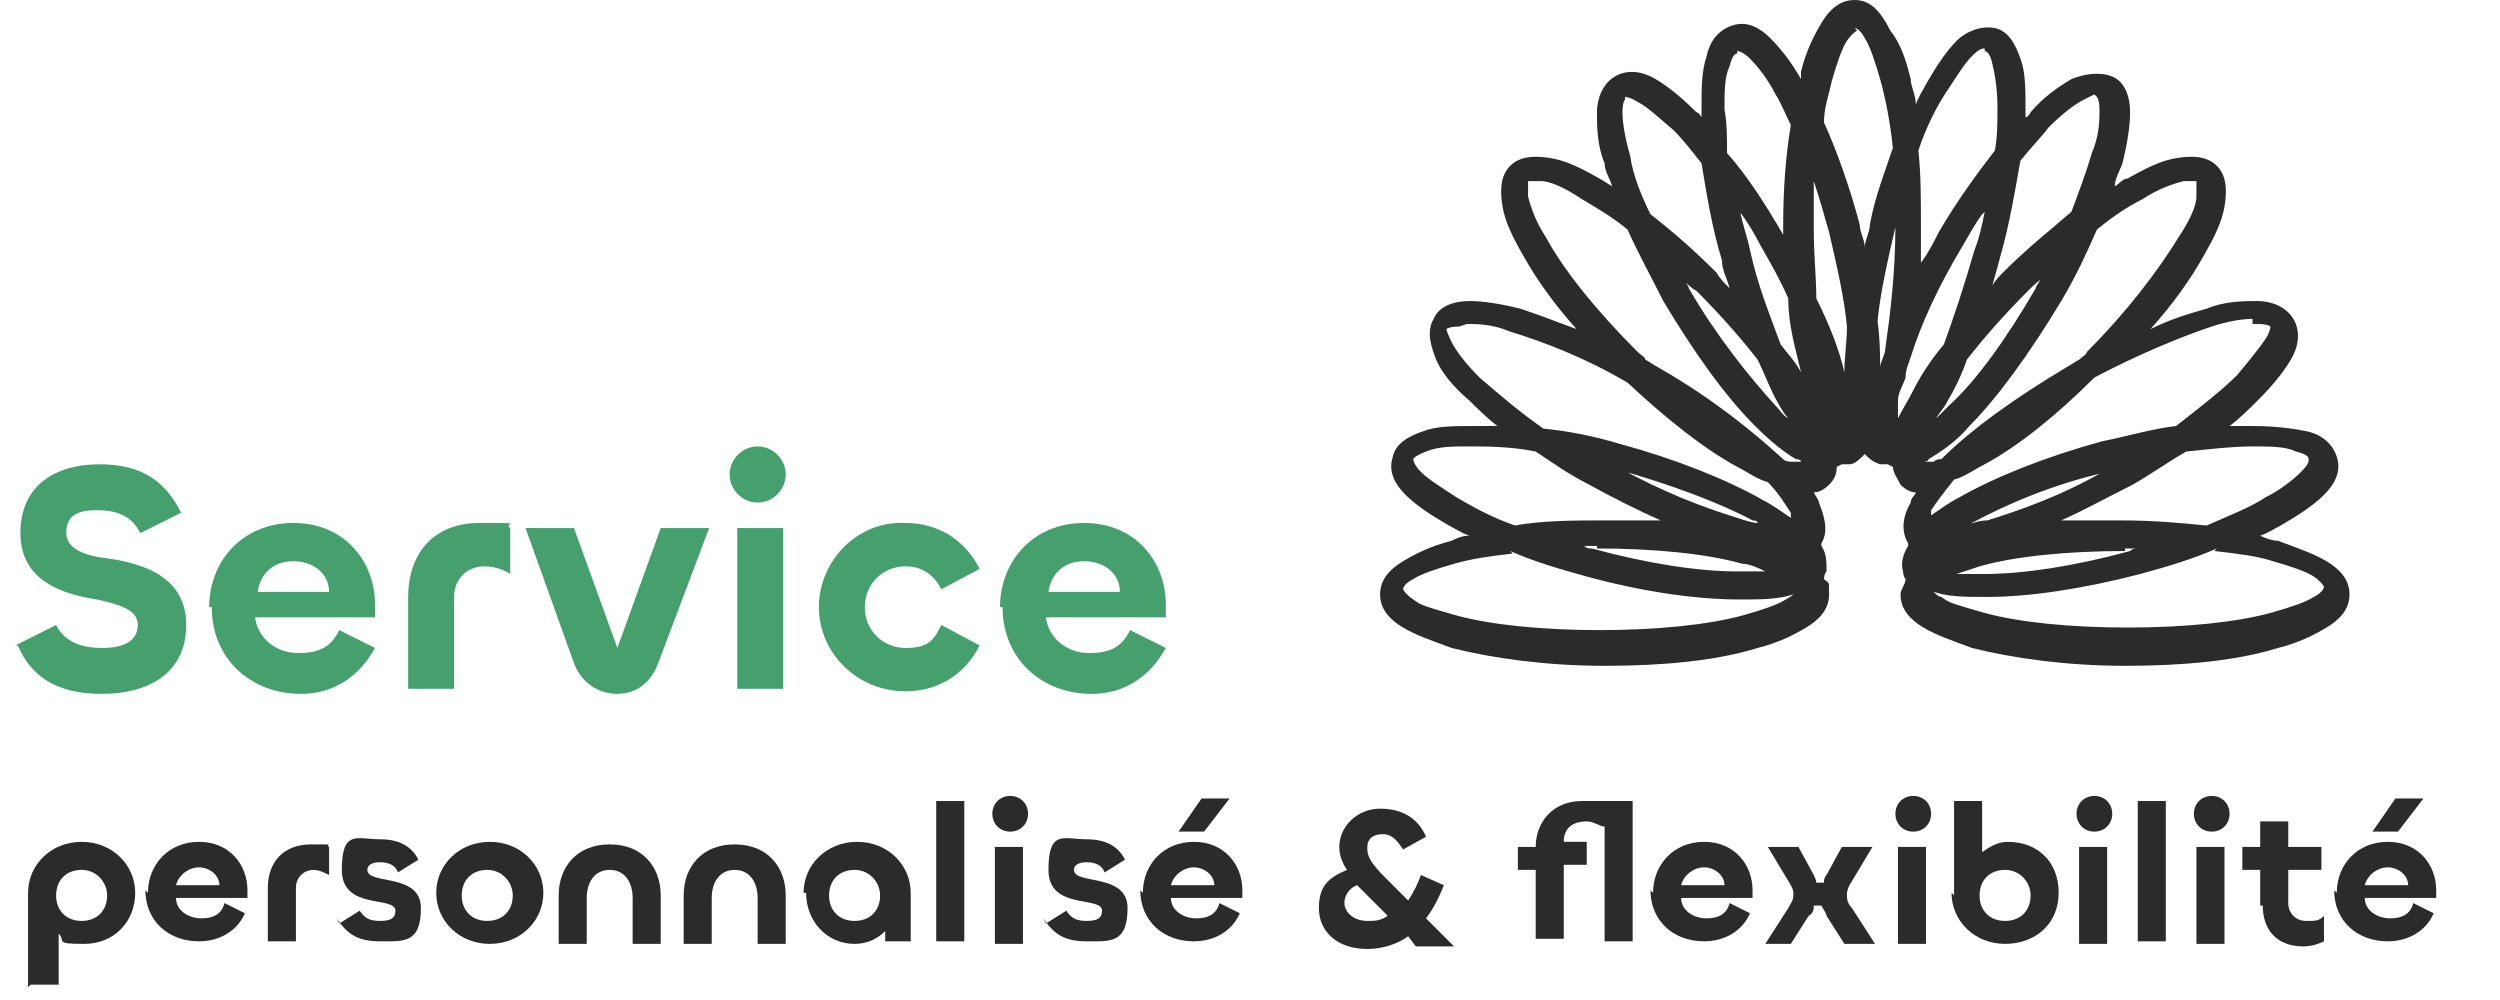 <svg xmlns="http://www.w3.org/2000/svg" id="Calque_1" data-name="Calque 1" viewBox="0 0 98 39.2"><defs><style>      .cls-1 {        fill: #45a06e;      }      .cls-1, .cls-2 {        stroke-width: 0px;      }      .cls-3 {        isolation: isolate;      }      .cls-2 {        fill: #2b2b2b;      }    </style></defs><path class="cls-2" d="M72.7,0C72.1,0,71.7.4,71.4.9c-.3.5-.6,1.1-.8,1.9,0,0,0,.2,0,.3-.4-.7-.8-1.2-1.2-1.6-.4-.4-.9-.7-1.5-.5-.6.2-.9.7-1,1.2-.2.6-.2,1.2-.2,2.1v.3c0,0-.1-.2-.2-.2-.6-.6-1.1-1-1.6-1.3-.5-.3-1.1-.4-1.6-.1s-.7.9-.7,1.4,0,1.3.3,2c0,.3.2.6.3.9-.2-.1-.3-.2-.5-.3-.7-.4-1.3-.7-1.9-.8-.6-.1-1.2-.1-1.6.3-.4.4-.4,1-.3,1.6.1.6.4,1.2.8,1.9.5.9,1.2,1.9,2.1,2.9-.8-.3-1.6-.6-2.2-.8-.8-.2-1.5-.3-2-.3-.6,0-1.2.2-1.4.7-.3.5-.1,1.1.1,1.6s.7,1.1,1.3,1.6c.3.3.7.7,1.1,1-.3,0-.6,0-.9,0-.8,0-1.5,0-2,.2-.6.2-1.1.5-1.2,1-.2.6.1,1.1.5,1.5s1,.8,1.7,1.2c.2.1.5.3.8.4-.3,0-.5.1-.7.2-.8.2-1.4.5-1.9.8-.5.3-.9.7-.9,1.3s.4,1,.9,1.3c.5.3,1.1.5,1.9.8,1.6.4,3.7.7,6,.7s4.4-.2,6-.7c.8-.2,1.4-.5,1.9-.8s.9-.7.9-1.3,0-.4-.2-.6c0,0,0-.2.1-.3,0-.4,0-.7-.2-1,0,0,0,0,0-.1.3-.5.1-1.1-.1-1.6,0-.1-.1-.2-.2-.4.2,0,.4-.1.6-.3.2-.2.3-.4.3-.7,0,0,0,0,0,0,0,0,0,0,.2-.1,0,0,.2,0,.3,0,.2,0,.4-.2.6-.4h0c.2.2.3.3.6.4,0,0,.2,0,.3,0,0,0,0,0,.2.1,0,0,0,0,0,0,0,.2.2.5.3.7.2.2.4.3.6.3,0,.1-.2.2-.2.4-.3.5-.4,1.1-.1,1.6,0,0,0,0,0,.1-.2.3-.3.7-.2,1,0,0,0,.2.1.3,0,.2-.2.4-.2.6,0,.6.4,1,.9,1.3.5.3,1.1.5,1.9.8,1.6.4,3.7.7,6,.7s4.4-.2,6-.7c.8-.2,1.4-.5,1.9-.8s.9-.7.9-1.3-.4-1-.9-1.3c-.5-.3-1.1-.5-1.9-.8-.2,0-.5-.1-.7-.2.3-.1.6-.3.8-.4.7-.4,1.3-.8,1.7-1.2.4-.4.7-.9.5-1.5s-.7-.9-1.2-1-1.2-.2-2.1-.2-.6,0-.9,0c.4-.3.8-.7,1.1-1,.6-.6,1-1.1,1.3-1.6.3-.5.4-1.1.1-1.6s-.9-.7-1.4-.7-1.3,0-2,.3c-.7.2-1.4.4-2.2.8.9-1,1.6-2,2.1-2.9.4-.7.7-1.3.8-1.9.1-.6.1-1.2-.3-1.6s-1-.4-1.6-.3c-.6.1-1.2.4-1.9.8-.2,0-.3.2-.5.3,0-.3.2-.6.3-.9.2-.8.3-1.5.3-2,0-.6-.2-1.2-.7-1.4s-1.1-.1-1.6.1c-.5.3-1.1.7-1.6,1.3,0,0-.1.2-.2.2v-.3c0-.8,0-1.5-.2-2-.2-.6-.5-1.1-1-1.2s-1.1.1-1.5.5c-.4.4-.8,1-1.2,1.7-.1.2-.3.5-.4.8,0-.4-.2-.7-.2-1-.2-.8-.4-1.4-.8-1.9C73.7.4,73.3,0,72.7,0h0ZM72.7,1.1s.2,0,.4.4c.2.3.4.9.6,1.6.2.7.4,1.7.5,2.7-.3.9-.7,1.9-.9,3,0,.3-.2.6-.2.9,0-.3-.2-.6-.2-.9-.4-1.5-.9-2.9-1.4-4,0-.6.2-1.1.3-1.6.2-.7.4-1.3.6-1.6.2-.3.4-.4.4-.4h0ZM68.1,2s.2,0,.5.3c.3.3.7.8,1,1.4.2.3.4.8.6,1.2-.2,1.2-.3,2.5-.3,4v.3s0,0,0,0c-.7-1.2-1.4-2.3-2.2-3.2,0-.6,0-1.2-.1-1.7,0-.7,0-1.3.2-1.7.1-.4.2-.5.3-.5h0ZM77.8,2s.2,0,.3.5c.1.4.2,1,.2,1.7s0,1.1-.1,1.7c-.7.9-1.5,2-2.2,3.2-.2.4-.4.8-.7,1.2,0-.5,0-1,0-1.5,0-1,0-2-.1-2.9.3-.9.7-1.7,1.1-2.3.4-.6.7-1.1,1-1.4.3-.3.4-.3.5-.3h0ZM63.7,3.8c0,0,.2,0,.5.2.4.2.8.6,1.4,1.1.4.4.7.8,1.1,1.3.2,1.2.4,2.5.8,3.8,0,.4.2.7.3,1.1-.2-.2-.4-.4-.5-.6-.9-.9-1.7-1.6-2.6-2.3-.4-.8-.7-1.6-.8-2.3-.2-.7-.3-1.3-.3-1.7s.1-.5.1-.5h0,0ZM82.2,3.8h0s.1.1.1.5c0,.4,0,1-.3,1.7-.2.7-.5,1.5-.8,2.3-.8.7-1.7,1.4-2.6,2.3-.2.2-.4.4-.5.6.1-.4.2-.7.3-1.1.4-1.4.6-2.7.8-3.8.4-.5.8-.9,1.1-1.3.5-.5,1-.9,1.4-1.1.2-.1.4-.2.4-.2h0ZM71.1,7.1c.2.6.4,1.3.6,2,.3,1.3.6,2.6.7,3.7,0,.6-.1,1.2-.1,1.8-.2-.9-.6-1.9-1.1-2.9,0-.8-.1-1.7-.1-2.7s0-1.2,0-1.8h0ZM60.1,7.1c0,0,.2,0,.3,0,.4,0,1,.3,1.6.7.5.3,1.2.7,1.8,1.2.4.9.9,1.8,1.4,2.8,1.2,2,2.4,3.7,3.6,4.9.6.6,1.1,1,1.6,1.3,0,0,.2,0,.2.1,0,0-.2,0-.4,0,0,0-.2,0-.3-.1,0,0,0,0,0,0-1.2-1.1-2.8-2.4-4.9-3.6-.2-.1-.3-.2-.5-.3,0-.1-.2-.2-.3-.3-1.6-1.6-2.9-3.2-3.6-4.5-.4-.6-.6-1.2-.7-1.6,0-.4,0-.5,0-.6,0,0,0,0,.2,0h0ZM85.9,7.1c.1,0,.2,0,.2,0,0,0,0,.2,0,.6,0,.4-.3,1-.7,1.6-.8,1.3-2,2.9-3.6,4.5,0,.1-.2.2-.3.3-.2.1-.3.2-.5.3-2,1.2-3.7,2.4-4.9,3.6,0,0,0,0,0,0-.1,0-.2,0-.3.1-.2,0-.3,0-.4,0,0,0,.2,0,.2-.1.5-.3,1.1-.7,1.6-1.3,1.1-1.1,2.4-2.9,3.6-4.9.6-1,1-1.9,1.4-2.8.6-.5,1.2-.9,1.8-1.2.6-.4,1.2-.6,1.6-.7.2,0,.3,0,.3,0h0ZM68.2,8.3c.3.4.6.9.8,1.3.4.7.8,1.4,1.1,2.1,0,1.1.3,2,.5,2.9-.2-.4-.5-.7-.8-1.1-.4-1.1-.9-2.3-1.2-3.7-.1-.5-.3-1-.4-1.6h0ZM77.8,8.3c-.1.5-.2,1-.4,1.5-.4,1.4-.8,2.6-1.2,3.7-.5.6-.9,1.2-1.2,1.8-.2.4-.4.7-.6,1.1,0-.2,0-.4,0-.7,0-.3.2-.6.3-.9,0-.3.1-.5.2-.8.4-1.3,1.1-2.8,2-4.3.3-.5.5-.9.8-1.3h0ZM74.3,8.8h0c0,1.9-.2,3.5-.4,4.9,0,.2-.2.5-.2.7,0-.5,0-1.1-.1-1.8.1-1.1.4-2.4.7-3.7,0,0,0-.1,0-.2h0ZM65.9,10.9c.2.2.4.4.6.5h0c.9.9,1.7,1.8,2.4,2.7.3.6.5,1.2.8,1.7.1.2.3.5.4.6-.2-.1-.3-.3-.5-.5-1-1.1-2.3-2.7-3.4-4.6,0-.1-.2-.3-.2-.4h0ZM80,10.9c0,.1-.2.3-.2.4-1.1,1.9-2.3,3.6-3.4,4.6-.2.2-.4.4-.5.5.1-.2.3-.4.4-.6.3-.5.6-1.1.8-1.7.7-.9,1.5-1.8,2.4-2.7h0c.2-.2.4-.4.6-.5h0ZM88.3,12.7h.2c.4,0,.5.1.5.1s0,.2-.2.5-.6.8-1.1,1.4c-.6.6-1.5,1.3-2.4,2-.9.1-1.9.4-2.9.6-2.2.6-4.2,1.4-5.6,2.2-.4.2-.8.5-1.1.7,0,0,0-.1,0-.2.2-.3.5-.7.9-1.2.4-.1.8-.4,1.2-.6,1.3-.7,2.8-1.9,4.3-3.4,1.7-.9,3.4-1.6,4.6-2,.6-.2,1.2-.3,1.6-.3h0ZM57.5,12.7c.4,0,1,0,1.7.3,1.3.4,2.9,1,4.6,2,1.5,1.4,3,2.6,4.3,3.3.4.2.8.5,1.2.6.4.4.7.9.9,1.2,0,0,0,.2,0,.2-.3-.2-.7-.5-1.1-.7-1.4-.8-3.4-1.6-5.6-2.2-1-.3-2-.5-3-.6-1-.7-1.8-1.4-2.5-2-.5-.5-.9-1-1.1-1.4s-.2-.5-.2-.5c0,0,.1-.1.5-.1h0ZM57.6,17.5c.7,0,1.6,0,2.6.2.6.4,1.3.9,2.1,1.3.9.5,1.9,1,2.8,1.4-.8,0-1.6,0-2.4,0s-2.3,0-3.3.2c-.9-.3-1.6-.7-2.3-1.1-.6-.4-1.1-.7-1.4-1-.3-.3-.3-.5-.3-.5,0,0,0-.1.5-.3s1-.2,1.7-.2h0ZM88.3,17.5c.7,0,1.3,0,1.7.2.4.1.5.2.5.3s0,.2-.3.5c-.3.3-.8.7-1.4,1-.6.4-1.4.7-2.3,1.1-1-.1-2.1-.2-3.3-.2s-1.7,0-2.4,0c.9-.4,1.8-.9,2.8-1.4.7-.4,1.4-.9,2.1-1.3,1-.1,1.8-.2,2.6-.2h0ZM63.4,18.4c2.1.6,4,1.3,5.3,2,0,0,.2,0,.2.1-.2,0-.5-.1-.8-.2-1.3-.4-2.9-1-4.7-2h0ZM82.6,18.4c-1.7,1-3.4,1.6-4.7,2-.3,0-.6.1-.8.2,0,0,.1,0,.2-.1,1.3-.7,3.1-1.5,5.3-2h0ZM62.6,21.5c2.2,0,4.3.2,5.7.6.3,0,.7.2.9.3-.3,0-.7,0-1.1,0-1.5,0-3.5-.3-5.7-.9-.1,0-.2,0-.3-.1h.5ZM83.3,21.5h.5c-.1,0-.2,0-.3.1-2.2.6-4.2.9-5.7.9s-.8,0-1.1,0c.3-.1.6-.2.9-.3,1.4-.4,3.5-.6,5.7-.6h0ZM59.2,21.6c.9.4,1.9.7,3,1,2.2.6,4.3.9,6,.9.8,0,1.5,0,2.1-.2h0c0,0-.1.1-.3.2-.3.2-.9.4-1.6.6-1.4.4-3.5.6-5.7.6s-4.3-.2-5.7-.6-1.3-.4-1.6-.6c-.3-.2-.4-.4-.4-.4s0-.2.4-.4c.3-.2.9-.4,1.6-.6.7-.2,1.4-.3,2.3-.4h0ZM86.8,21.6c.9.1,1.7.2,2.3.4.7.2,1.3.4,1.6.6s.4.4.4.4,0,.2-.4.4c-.3.2-.9.4-1.6.6-1.4.4-3.5.6-5.7.6s-4.3-.2-5.7-.6-1.3-.4-1.6-.6c-.1,0-.2-.1-.3-.2,0,0,0,0,0,0,.6.2,1.2.2,2.1.2,1.6,0,3.7-.3,6-.9,1.1-.3,2.1-.6,3-1h0Z"></path><g class="cls-3"><g class="cls-3"><path class="cls-1" d="M.6,25.3l1.6-.8c.3.6.9.9,1.8.9s1.4-.3,1.4-.9-.7-.8-1.6-1c-1.3-.2-3-.7-3-2.6s1.4-2.7,3.1-2.7,2.6.7,3.2,1.9l-1.6.8c-.3-.6-.8-.9-1.7-.9s-1.2.3-1.2.9.7.9,1.7,1c1.3.2,3,.7,3,2.6s-1.5,2.7-3.3,2.7-2.8-.7-3.3-1.9Z"></path><path class="cls-1" d="M8.2,23.8c0-1.8,1.3-3.3,3.3-3.3s3.2,1.5,3.2,3.2v.5h-4.7c.1.8.8,1.4,1.7,1.4s1.3-.3,1.6-.9l1.4.7c-.6,1.1-1.6,1.8-2.9,1.8-2,0-3.5-1.4-3.5-3.4ZM12.9,23.2c0-.7-.6-1.2-1.4-1.2s-1.3.5-1.4,1.2h2.8Z"></path></g><g class="cls-3"><path class="cls-1" d="M16,27v-3.6c0-1.6.9-2.9,2.8-2.9s.9,0,1.2.2v1.8c-.3-.2-.7-.3-1-.3-.7,0-1.2.5-1.2,1.2v3.6h-1.8Z"></path></g><g class="cls-3"><path class="cls-1" d="M20.6,20.7h1.9l1.7,4.7,1.7-4.7h1.9l-2,5.3c-.3.8-.9,1.2-1.6,1.2s-1.4-.4-1.7-1.2l-1.9-5.3ZM24.2,25.4h0,0Z"></path><path class="cls-1" d="M28.6,18.6c0-.6.5-1.1,1.1-1.1s1.1.5,1.1,1.1-.5,1.1-1.1,1.1-1.1-.5-1.1-1.1ZM30.7,20.7v6.3h-1.8v-6.3h1.8Z"></path><path class="cls-1" d="M32.1,23.8c0-1.8,1.5-3.4,3.4-3.3,1.2,0,2.3.6,2.9,1.8l-1.5.8c-.3-.6-.8-.9-1.4-.9-.9,0-1.6.7-1.6,1.6s.7,1.6,1.6,1.6,1.1-.3,1.4-.9l1.5.8c-.6,1.2-1.7,1.8-2.9,1.8-1.9,0-3.4-1.5-3.4-3.3Z"></path><path class="cls-1" d="M39.2,23.8c0-1.8,1.3-3.3,3.3-3.3s3.2,1.5,3.2,3.2v.5h-4.7c.1.8.8,1.4,1.7,1.4s1.3-.3,1.6-.9l1.4.7c-.6,1.1-1.6,1.8-2.9,1.8-2,0-3.5-1.4-3.5-3.4ZM43.9,23.2c0-.7-.6-1.2-1.4-1.2s-1.3.5-1.4,1.2h2.8Z"></path></g></g><g class="cls-3"><g class="cls-3"><path class="cls-2" d="M1.1,38.7v-3.7c0-1.1.9-2,2.1-2s2.1.9,2.1,2-.8,2-2,2-.7-.1-1-.4v2h-1.1ZM4.2,35.1c0-.5-.4-1-1-1s-1,.4-1,1,.4,1,1,1,1-.4,1-1Z"></path><path class="cls-2" d="M5.8,35c0-1.1.8-2,2-2s1.9.9,1.9,1.9v.3h-2.8c0,.5.5.8,1,.8s.8-.2.9-.6l.8.4c-.3.7-1,1.1-1.8,1.1-1.2,0-2.1-.8-2.1-2ZM8.6,34.7c0-.4-.4-.7-.8-.7s-.8.3-.9.7h1.7Z"></path></g><g class="cls-3"><path class="cls-2" d="M10.5,37v-2.2c0-1,.6-1.7,1.7-1.7s.5,0,.7.1v1.1c-.2-.1-.4-.2-.6-.2-.4,0-.7.3-.7.7v2.1h-1.1Z"></path></g><g class="cls-3"><path class="cls-2" d="M13.3,36.2l.8-.5c.2.3.4.4.8.4s.6-.1.6-.4c0-.6-2.1,0-2.1-1.6s.6-1.2,1.5-1.2,1.3.4,1.5.8l-.8.5c-.1-.3-.4-.4-.7-.4s-.5.1-.5.3c0,.6,2.1.1,2.1,1.5s-.7,1.3-1.6,1.3-1.3-.3-1.7-.9Z"></path><path class="cls-2" d="M17.1,35c0-1.1.9-2,2.1-2s2.1.9,2.1,2-.9,2-2.1,2-2.1-.9-2.1-2ZM20.1,35.1c0-.5-.4-1-1-1s-1,.4-1,1,.4,1,1,1,1-.4,1-1Z"></path><path class="cls-2" d="M23,35.2v1.8h-1.1v-1.9c0-1.1.7-2,2-2s2,.9,2,2v1.9h-1.1v-1.8c0-.6-.3-1.1-.9-1.1s-.9.5-.9,1.1Z"></path><path class="cls-2" d="M27.9,35.2v1.8h-1.1v-1.9c0-1.1.7-2,2-2s2,.9,2,2v1.9h-1.1v-1.8c0-.6-.3-1.1-.9-1.1s-.9.5-.9,1.1Z"></path><path class="cls-2" d="M31.5,35c0-1.1.9-2,2.1-2s2.1.9,2.1,2v1.9h-1v-.4c-.3.3-.7.5-1.2.5-1.1,0-1.9-.9-1.9-2ZM34.5,35.1c0-.5-.4-1-1-1s-1,.4-1,1,.4,1,1,1,1-.4,1-1Z"></path><path class="cls-2" d="M37.8,31.4v5.5h-1.1v-5.5h1.1Z"></path><path class="cls-2" d="M38.9,31.9c0-.4.3-.7.7-.7s.7.3.7.7-.3.7-.7.7-.7-.3-.7-.7ZM40.1,33.2v3.8h-1.1v-3.8h1.1Z"></path><path class="cls-2" d="M41,36.2l.8-.5c.2.3.4.4.8.4s.6-.1.6-.4c0-.6-2.1,0-2.1-1.6s.6-1.2,1.5-1.2,1.3.4,1.5.8l-.8.5c-.1-.3-.4-.4-.7-.4s-.5.1-.5.3c0,.6,2.1.1,2.1,1.5s-.7,1.3-1.6,1.3-1.3-.3-1.7-.9Z"></path><path class="cls-2" d="M44.8,35c0-1.1.8-2,2-2s1.9.9,1.9,1.9v.3h-2.8c0,.5.5.8,1,.8s.8-.2.9-.6l.8.4c-.3.7-1,1.1-1.8,1.1-1.2,0-2.1-.8-2.1-2ZM47.6,34.7c0-.4-.4-.7-.8-.7s-.8.3-.9.7h1.7ZM46.2,32.6l.9-1.3h1.1l-1,1.3h-1.1Z"></path><path class="cls-2" d="M53.6,33.3c0,.3.2.6.7,1.1l.9.9c.2-.3.4-.7.5-1l.9.4c-.2.5-.4.9-.7,1.3l1.1,1.1h-1.5l-.3-.4c-.4.3-1,.5-1.6.5-1.2,0-1.9-.7-1.9-1.6s.4-1.2,1.1-1.5c-.2-.3-.3-.6-.3-.9,0-.8.7-1.5,1.6-1.5s1.5.4,1.8,1.1l-.9.5c-.2-.3-.4-.6-.8-.6s-.6.2-.6.5ZM53.6,36.1c.3,0,.5,0,.8-.2l-1-1c0,0-.1-.1-.2-.2-.3.1-.5.4-.5.7s.3.7.9.7Z"></path><path class="cls-2" d="M60.2,37v-2.9h-.7v-.9h.7c0-1,.7-1.8,1.8-1.8s.6,0,.9,0h1.1s0,5.5,0,5.5h-1.1v-4.5c-.2,0-.4-.2-.7-.2-.6,0-.9.3-.9.8h0c0,0,.9,0,.9,0v.9h-.9v2.9h-1.1Z"></path></g><g class="cls-3"><path class="cls-2" d="M64.8,35c0-1.1.8-2,2-2s1.9.9,1.9,1.9v.3h-2.8c0,.5.5.8,1,.8s.8-.2.9-.6l.8.4c-.3.7-1,1.1-1.8,1.1-1.2,0-2.1-.8-2.1-2ZM67.6,34.7c0-.4-.4-.7-.8-.7s-.8.3-.9.7h1.7Z"></path></g><g class="cls-3"><path class="cls-2" d="M69.2,37l.9-1.4c.1-.2.2-.3.2-.5s0-.2-.1-.4l-.9-1.5h1.2l.6,1.1c0,0,.1.2.1.3h.3c0-.1,0-.2.1-.3l.6-1.1h1.2l-.9,1.5c-.1.2-.1.3-.1.4s0,.3.2.5l.9,1.4h-1.2l-.7-1.1c0-.1-.1-.2-.2-.4h-.3c0,.1,0,.3-.2.4l-.7,1.1h-1.2Z"></path><path class="cls-2" d="M74.3,31.9c0-.4.3-.7.7-.7s.7.3.7.7-.3.7-.7.7-.7-.3-.7-.7ZM75.5,33.2v3.8h-1.1v-3.8h1.1Z"></path><path class="cls-2" d="M76.6,35.1v-3.7h1.1v2c.3-.2.6-.4,1-.4,1.2,0,2,.8,2,2s-.9,2-2.1,2-2.1-.9-2.1-2ZM79.6,35.1c0-.5-.4-1-1-1s-1,.4-1,1,.4,1,1,1,1-.4,1-1Z"></path></g><g class="cls-3"><path class="cls-2" d="M81.4,31.9c0-.4.3-.7.7-.7s.7.3.7.7-.3.7-.7.7-.7-.3-.7-.7ZM82.6,33.2v3.8h-1.1v-3.8h1.1Z"></path></g><g class="cls-3"><path class="cls-2" d="M84.9,31.4v5.5h-1.1v-5.5h1.1Z"></path><path class="cls-2" d="M86,31.9c0-.4.3-.7.7-.7s.7.3.7.7-.3.7-.7.7-.7-.3-.7-.7ZM87.2,33.2v3.8h-1.1v-3.8h1.1Z"></path></g><g class="cls-3"><path class="cls-2" d="M88.6,35.5v-1.4h-.7v-.9h.7v-1h1.1v1h1.3v.9h-1.3v1.3c0,.4.3.7.7.7s.5,0,.7-.2v1c-.2.1-.5.2-.8.2-1.1,0-1.6-.7-1.6-1.6Z"></path></g><g class="cls-3"><path class="cls-2" d="M91.6,35c0-1.1.8-2,2-2s1.9.9,1.9,1.9v.3h-2.8c0,.5.5.8,1,.8s.8-.2.9-.6l.8.4c-.3.7-1,1.1-1.8,1.1-1.2,0-2.1-.8-2.1-2ZM94.4,34.7c0-.4-.4-.7-.8-.7s-.8.3-.9.7h1.7ZM93,32.6l.9-1.3h1.1l-1,1.3h-1.1Z"></path></g></g></svg>